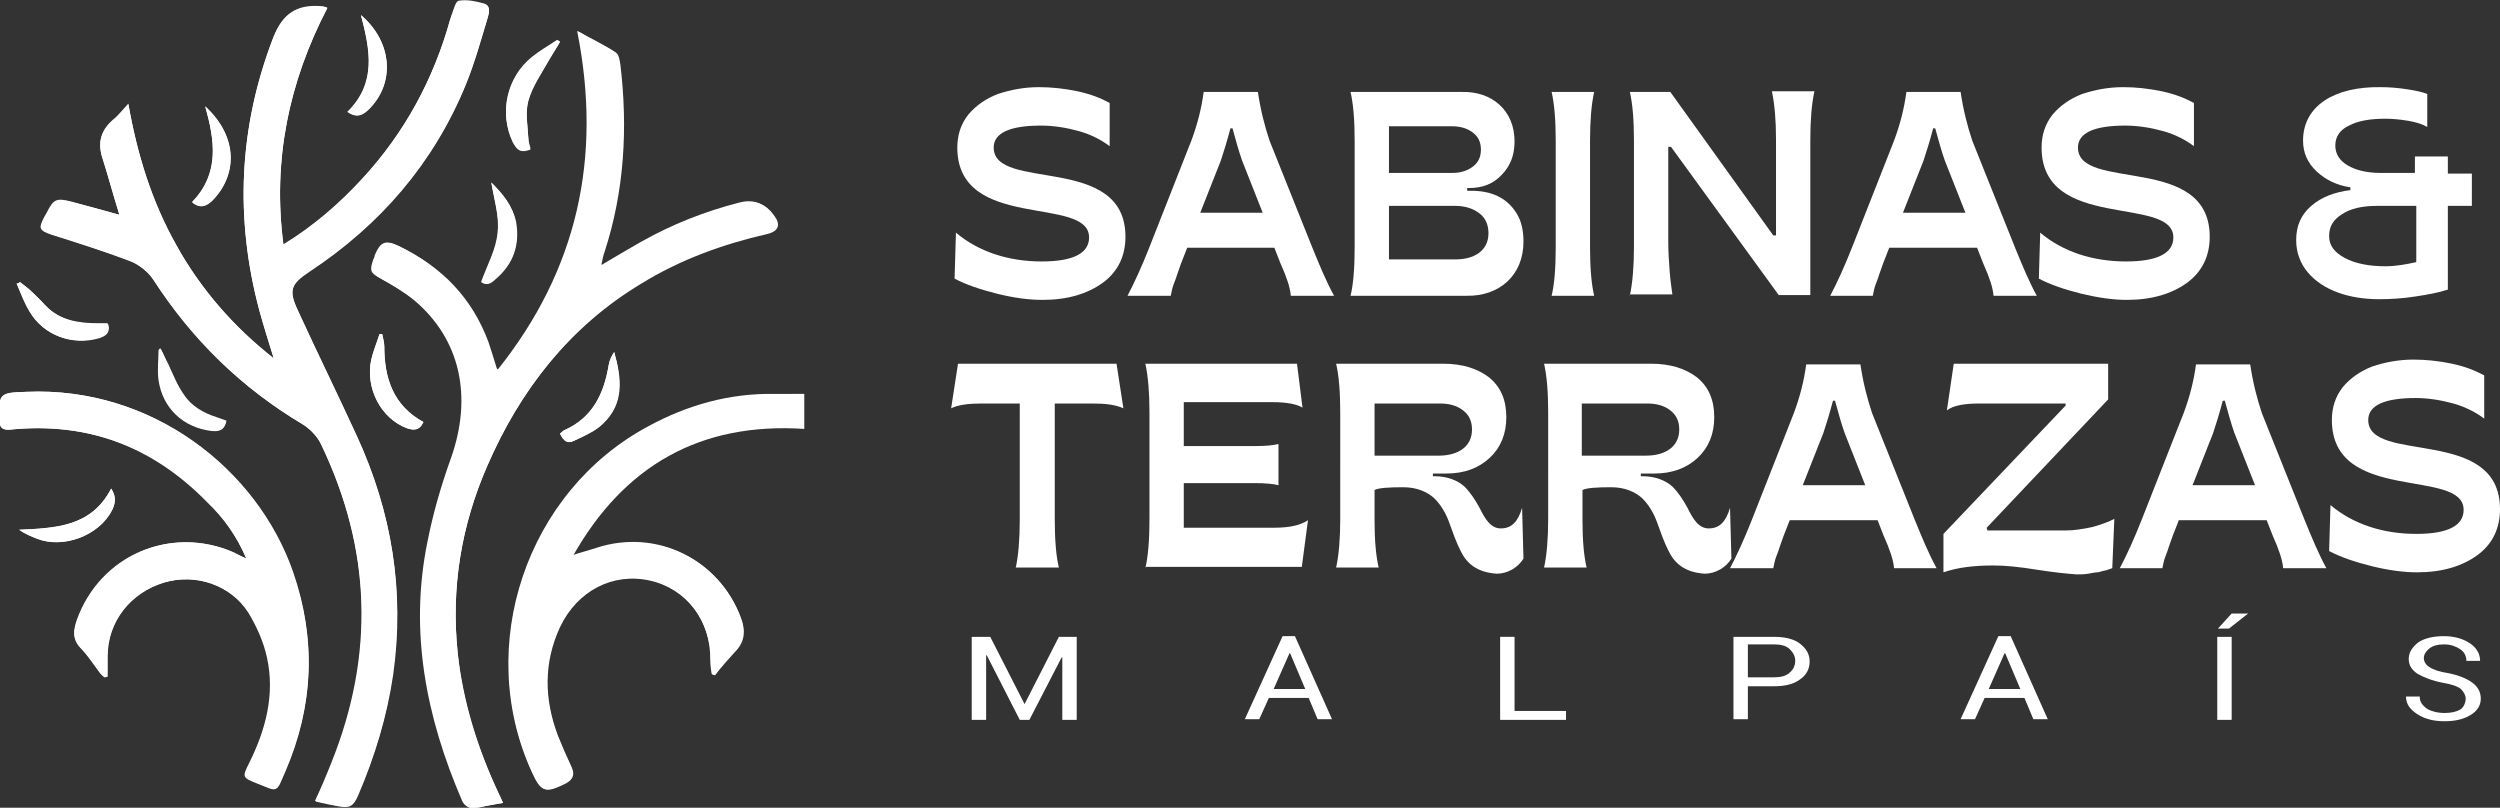<?xml version="1.0" encoding="utf-8"?>
<!-- Generator: Adobe Illustrator 21.0.0, SVG Export Plug-In . SVG Version: 6.00 Build 0)  -->
<svg version="1.1" id="Capa_1" xmlns="http://www.w3.org/2000/svg" xmlns:xlink="http://www.w3.org/1999/xlink" x="0px" y="0px"
	 viewBox="0 0 364.3 117.7" style="enable-background:new 0 0 364.3 117.7;" xml:space="preserve">
<rect x="0" y="0" width="364.3" height="117.7" fill="#333333" stroke="none"/>
<style type="text/css">
	.st0{fill:#FFFFFF;}
</style>
<g>
	<path class="st0" d="M17.4,31.3c-2.5-0.7-4.7-1.3-6.9-1.9c-2.3-0.6-2.7-0.4-3.7,1.6c-0.1,0.2-0.3,0.5-0.4,0.7
		c-0.8,1.6-0.7,1.8,1,2.4c3.8,1.2,7.6,2.4,11.3,3.8c1.4,0.5,2.8,1.6,3.6,2.8c5.6,8.7,12.8,15.8,21.8,21.1c1.1,0.7,2.2,1.8,2.7,3
		c7.3,15.2,7.8,30.6,1.5,46.3c-0.7,1.8-1.5,3.7-2.4,5.6c1.2,0.2,2.2,0.5,3.3,0.7c1.8,0.3,2.2,0,2.9-1.6c2.5-5.6,4.3-11.5,5.1-17.6
		C59,86.2,57.1,74.7,52,63.6c-2.8-6.1-5.8-12.2-8.6-18.3c-1.4-3-1-3.9,1.7-5.7c10.3-6.8,18.1-15.8,22.8-27.3
		c1.3-3.2,2.2-6.5,3.2-9.8c0.2-0.7,0.4-1.7-0.6-1.9c-1.2-0.3-2.5-0.6-3.6-0.4c-0.4,0.1-0.7,1.4-1.1,2.1c-0.1,0.2-0.1,0.4-0.2,0.6
		C63.2,11.5,59,19.3,52.8,26c-3.4,3.7-7.1,6.9-11.5,9.6C39.7,23.4,42.1,12,47.7,1.1c-0.4-0.1-0.6-0.2-0.8-0.2
		c-3.6-0.3-5.7,1-7.1,4.6c-5,13-5.6,26.2-2,39.7c0.6,2.2,1.3,4.4,2.1,7c-6-4.7-10.7-10.1-14.2-16.5c-3.6-6.4-5.7-13.2-7-20.6
		c-0.9,1-1.5,1.8-2.3,2.4c-1.8,1.6-2.2,3.4-1.4,5.7C15.8,25.8,16.5,28.4,17.4,31.3"/>
	<path class="st0" d="M73.3,117c-0.3-0.7-0.5-1.1-0.7-1.5c-3-6.4-5.2-13.1-5.9-20.3c-1-9.5,0.5-18.6,4.3-27.3
		c4.8-11.1,12-20.3,22.5-26.6c5.7-3.5,11.8-5.7,18.3-7.2c1.7-0.4,2-1.4,1-2.7c-1.2-1.7-2.8-2.3-4.8-1.8c-5.1,1.3-10,3.1-14.5,5.8
		c-1.9,1.1-3.8,2.2-5.8,3.4c0-0.3-0.1-0.4,0-0.5c0.1-0.5,0.2-1.1,0.4-1.6c2.9-8.9,3.4-18.1,2.3-27.3c-0.1-0.6-0.2-1.4-0.6-1.7
		c-1.6-1.1-3.4-1.9-5.5-3.1c3.7,18.5,0,34.9-11.6,49.4c-0.2-0.2-0.2-0.2-0.3-0.3c-0.4-1.3-0.8-2.6-1.2-3.8c-2.4-6.5-6.8-11-13-14
		c-1.9-0.9-2.6-0.6-3.4,1.4c-0.1,0.2-0.2,0.4-0.2,0.6c-0.6,1.6-0.4,1.9,1.1,2.8c1.7,0.9,3.4,1.9,4.8,3.1c6.8,5.7,8.6,14.1,5.4,23.1
		c-1.4,3.9-2.6,8-3.4,12.1c-2.7,13.1-0.2,25.6,5,37.7c0.4,0.8,1,1.3,1.9,1.1C70.4,117.5,71.8,117.2,73.3,117"/>
	<path class="st0" d="M35.9,81.4c-0.9-0.4-1.4-0.6-1.9-0.9c-9.2-4-19.4,0.4-22.8,9.8c-0.5,1.5-0.7,2.8,0.5,4.1
		c1.1,1.1,1.9,2.4,2.8,3.6c0.2,0.3,0.5,0.5,0.7,0.7c0.1,0,0.3-0.1,0.4-0.1c0-1,0-2,0-3c0.1-5,3.3-9.2,8.2-10.7
		c4.6-1.4,9.8,0.3,12.4,4.4c1.2,2,2.2,4.2,2.7,6.5c1.2,5.4-0.2,10.6-2.6,15.4c-1,2-1,2.1,1,2.9c3.3,1.3,2.8,1.6,4.2-1.7
		c4.2-9.5,4.6-19.3,1.1-29.1c-5.2-14.9-20.5-27-38.8-26.2c-4,0.2-4,0.2-3.9,4.1c0,1.1,0.4,1.5,1.5,1.4c11.3-1.2,20.9,2.5,28.8,10.6
		C32.6,75.5,34.5,78.1,35.9,81.4"/>
	<path class="st0" d="M117.2,57.4c-1.6,0-3,0-4.4,0c-6.5-0.1-12.6,1.6-18.3,4.7c-17.8,9.5-25.4,32.1-17,50.4
		c1.3,2.9,1.9,3.1,4.8,1.6c1.1-0.5,1.4-1.2,0.9-2.4c-0.7-1.5-1.4-3-2-4.6c-2-5.3-2.1-10.6,0.3-15.8c2.4-5.3,7.7-8,13.1-6.8
		c5.4,1.2,9,5.9,8.9,11.7c0,0.7,0.1,1.3,0.2,2c0.1,0,0.3,0.1,0.4,0.1c1-1.1,1.9-2.3,2.9-3.4c1.4-1.5,1.6-3.1,0.9-4.9
		c-3.1-8.5-12.2-13-20.9-10.2c-1.2,0.4-2.4,0.7-3.6,1.1c7.5-13.1,18.6-19.5,33.7-18.5V57.4z"/>
	<path class="st0" d="M81.6,6.1c-0.1-0.1-0.2-0.2-0.4-0.3c-1.2,0.8-2.6,1.6-3.7,2.5c-3.6,2.9-4.8,8-2.8,12.2
		c0.6,1.3,1.2,1.6,2.6,1.1c-0.1-0.5-0.3-0.9-0.3-1.4c-0.1-1.9-0.5-3.9,0-5.7c0.6-2.1,2-3.9,3-5.9C80.5,7.9,81.1,7,81.6,6.1"/>
	<path class="st0" d="M2.9,41.1c-0.1,0.1-0.2,0.2-0.4,0.3c0.6,1.4,1.1,2.8,1.9,4.1c2,3.4,6.2,4.9,10,3.8c1-0.3,1.7-0.8,1.4-2
		c-0.1,0-0.1-0.1-0.1-0.1c-0.4,0-0.9,0-1.3,0c-2.9,0-5.6-0.4-7.7-2.6c-0.7-0.7-1.4-1.5-2.2-2.2C4,41.9,3.4,41.5,2.9,41.1"/>
	<path class="st0" d="M71.6,26.6c0.4,2.4,1.2,4.9,1,7.3c-0.2,2.4-1.5,4.7-2.4,7.2c0.7,0.6,1.4,0.2,2-0.4c2.6-2.2,3.6-5,3-8.4
		C74.7,30,73.3,28.3,71.6,26.6"/>
	<path class="st0" d="M81.6,63.2c0.6,1.1,1.1,1.5,2.1,1c1.5-0.7,3.1-1.4,4.2-2.5c3-3,2.6-6.7,1.6-10.4c-0.4,0.6-0.7,1.3-0.8,1.9
		c-0.7,4.2-2.3,7.7-6.5,9.5C82,62.9,81.8,63.1,81.6,63.2"/>
	<path class="st0" d="M52.6,2.2c1.3,5,2.3,9.9-2,14.1c1.4,1,2.3,0.4,3.1-0.4C57.6,12.1,57.2,6.1,52.6,2.2"/>
	<path class="st0" d="M23.4,50.8c-0.1,0.1-0.2,0.1-0.3,0.2c0,1.5-0.2,2.9,0,4.4c0.6,4.1,3.6,6.9,7.7,7.4c1,0.1,1.9,0,2.1-1.4
		c-0.5-0.2-0.9-0.3-1.4-0.5c-1.9-0.7-3.7-1.6-4.8-3.3c-0.9-1.4-1.5-3-2.3-4.5C24.1,52.2,23.7,51.5,23.4,50.8"/>
	<path class="st0" d="M55.7,48.7l-0.4,0c-0.4,1.2-0.9,2.4-1.2,3.7c-0.9,4.2,1.4,8.6,5.2,10c0.9,0.3,1.8,0.4,2.4-0.9
		c-4.4-2.4-5.7-6.4-5.7-11C56,49.9,55.8,49.3,55.7,48.7"/>
	<path class="st0" d="M29.9,15.5c1.4,5,2.2,9.8-1.9,14c1.2,1,2.1,0.5,2.9-0.2C34.5,25.7,34.8,20,29.9,15.5"/>
	<path class="st0" d="M16.2,71.2c-2.9,5.6-8.1,5.8-13.4,6c0.9,0.6,1.7,1,2.6,1.3c3.8,1.5,9-0.4,10.9-4.1
		C16.8,73.4,17,72.4,16.2,71.2"/>
	<path class="st0" d="M17.4,31.3c-0.9-2.9-1.6-5.5-2.4-8c-0.8-2.3-0.4-4.1,1.4-5.7c0.8-0.7,1.4-1.5,2.3-2.4c1.3,7.3,3.4,14.2,7,20.6
		c3.6,6.3,8.2,11.7,14.2,16.5c-0.8-2.6-1.5-4.8-2.1-7c-3.6-13.4-3-26.7,2-39.7c1.4-3.6,3.5-4.9,7.1-4.6c0.2,0,0.4,0.1,0.8,0.2
		c-5.7,10.9-8,22.3-6.4,34.5c4.4-2.7,8.2-6,11.5-9.6C59,19.3,63.2,11.5,65.6,2.8c0.1-0.2,0.1-0.4,0.2-0.6c0.3-0.8,0.6-2.1,1.1-2.1
		c1.2-0.2,2.5,0.1,3.6,0.4c1,0.3,0.8,1.2,0.6,1.9c-1,3.3-1.9,6.6-3.2,9.8c-4.7,11.5-12.5,20.5-22.8,27.3c-2.7,1.8-3.1,2.7-1.7,5.7
		c2.8,6.1,5.8,12.2,8.6,18.3c5.1,11.1,7,22.7,5.3,34.8c-0.9,6.1-2.7,12-5.1,17.6c-0.7,1.6-1.2,1.9-2.9,1.6c-1-0.2-2.1-0.4-3.3-0.7
		c0.8-2,1.6-3.8,2.4-5.6c6.3-15.7,5.7-31.1-1.5-46.3c-0.6-1.2-1.6-2.3-2.7-3c-8.9-5.3-16.1-12.4-21.8-21.1c-0.8-1.2-2.2-2.3-3.6-2.8
		c-3.7-1.4-7.5-2.6-11.3-3.8c-1.7-0.6-1.8-0.8-1-2.4c0.1-0.2,0.3-0.5,0.4-0.7c1.1-2,1.5-2.2,3.7-1.6C12.7,30,14.9,30.6,17.4,31.3"/>
	<path class="st0" d="M73.3,117c-1.5,0.3-2.8,0.5-4.1,0.7c-0.9,0.1-1.6-0.3-1.9-1.1c-5.2-12.1-7.7-24.6-5-37.7
		c0.8-4.1,2-8.2,3.4-12.1c3.2-9,1.4-17.4-5.4-23.1c-1.5-1.2-3.2-2.2-4.8-3.1c-1.5-0.8-1.7-1.1-1.1-2.8c0.1-0.2,0.2-0.4,0.2-0.6
		c0.8-1.9,1.5-2.3,3.4-1.4c6.1,3,10.6,7.5,13,14c0.5,1.3,0.8,2.6,1.2,3.8c0,0.1,0.1,0.1,0.3,0.3C84.1,39.4,87.8,23,84.1,4.5
		c2.1,1.2,3.9,2.1,5.5,3.1c0.4,0.3,0.6,1.1,0.6,1.7c1.1,9.3,0.6,18.4-2.3,27.3c-0.2,0.5-0.3,1-0.4,1.6c0,0.1,0,0.2,0,0.5
		c2-1.2,3.9-2.3,5.8-3.4c4.6-2.6,9.4-4.5,14.5-5.8c2-0.5,3.6,0.1,4.8,1.8c1,1.4,0.6,2.4-1,2.7c-6.5,1.5-12.6,3.7-18.3,7.2
		C83,47.7,75.8,56.8,71,67.9c-3.8,8.7-5.3,17.8-4.3,27.3c0.8,7.1,2.9,13.8,5.9,20.3C72.8,115.9,73,116.3,73.3,117"/>
	<path class="st0" d="M35.9,81.4c-1.4-3.3-3.3-5.9-5.5-8.2c-7.9-8.1-17.5-11.7-28.8-10.6C0.5,62.7,0,62.4,0,61.2c-0.1-4,0-4,3.9-4.1
		c18.3-0.8,33.6,11.3,38.8,26.2c3.4,9.8,3,19.6-1.1,29.1c-1.4,3.2-0.9,2.9-4.2,1.7c-2-0.8-2-0.9-1-2.9c2.4-4.9,3.8-10,2.6-15.4
		c-0.5-2.3-1.5-4.5-2.7-6.5c-2.6-4.1-7.8-5.8-12.4-4.4c-4.9,1.5-8.2,5.7-8.2,10.7c0,1,0,2,0,3c-0.1,0-0.3,0.1-0.4,0.1
		c-0.2-0.2-0.5-0.4-0.7-0.7c-0.9-1.2-1.8-2.5-2.8-3.6c-1.3-1.3-1.1-2.6-0.5-4.1c3.4-9.4,13.7-13.8,22.8-9.8
		C34.5,80.7,35,81,35.9,81.4"/>
	<path class="st0" d="M117.2,57.4v5.1c-15.2-1-26.3,5.4-33.7,18.5c1.2-0.4,2.4-0.7,3.6-1.1c8.6-2.8,17.8,1.7,20.9,10.2
		c0.7,1.9,0.5,3.5-0.9,4.9c-1,1.1-2,2.2-2.9,3.4c-0.1,0-0.3-0.1-0.4-0.1c-0.1-0.7-0.2-1.3-0.2-2c0-5.8-3.5-10.5-8.9-11.7
		c-5.4-1.2-10.6,1.5-13.1,6.8c-2.4,5.2-2.3,10.5-0.3,15.8c0.6,1.5,1.3,3.1,2,4.6c0.5,1.1,0.2,1.8-0.9,2.4c-2.9,1.4-3.4,1.3-4.8-1.6
		c-8.4-18.3-0.8-40.9,17-50.4c5.7-3.1,11.7-4.8,18.3-4.7C114.2,57.4,115.6,57.4,117.2,57.4"/>
	<path class="st0" d="M81.6,6.1C81.1,7,80.5,7.9,80,8.8c-1.1,1.9-2.4,3.8-3,5.9c-0.5,1.8-0.1,3.8,0,5.7c0,0.5,0.2,1,0.3,1.4
		c-1.4,0.5-1.9,0.2-2.6-1.1c-2-4.2-0.8-9.4,2.8-12.2c1.2-0.9,2.5-1.7,3.7-2.5C81.4,5.9,81.5,6,81.6,6.1"/>
	<path class="st0" d="M2.9,41.1c0.5,0.4,1,0.8,1.5,1.2c0.7,0.7,1.5,1.4,2.2,2.2c2.1,2.2,4.9,2.6,7.7,2.6c0.4,0,0.9,0,1.3,0
		c0,0,0.1,0,0.1,0.1c0.3,1.2-0.4,1.7-1.4,2c-3.8,1.2-8-0.4-10-3.8c-0.8-1.3-1.3-2.7-1.9-4.1C2.7,41.3,2.8,41.2,2.9,41.1"/>
	<path class="st0" d="M71.6,26.6c1.7,1.7,3.1,3.4,3.5,5.7c0.6,3.4-0.4,6.2-3,8.4c-0.6,0.5-1.3,0.9-2,0.4c0.9-2.5,2.2-4.8,2.4-7.2
		C72.8,31.6,72,29.1,71.6,26.6"/>
	<path class="st0" d="M81.6,63.2c0.2-0.2,0.4-0.4,0.6-0.5c4.1-1.8,5.8-5.3,6.5-9.5c0.1-0.7,0.4-1.3,0.8-1.9
		c1.1,3.8,1.5,7.5-1.6,10.4c-1.1,1.1-2.7,1.8-4.2,2.5C82.7,64.7,82.2,64.4,81.6,63.2"/>
	<path class="st0" d="M52.6,2.2c4.6,4,5,9.9,1.2,13.7c-0.8,0.8-1.7,1.4-3.1,0.4C55,12.1,53.9,7.2,52.6,2.2"/>
	<path class="st0" d="M23.4,50.8c0.4,0.7,0.7,1.5,1.1,2.2c0.7,1.5,1.3,3.1,2.3,4.5c1.1,1.7,2.9,2.7,4.8,3.3c0.5,0.2,0.9,0.3,1.4,0.5
		c-0.2,1.3-1.1,1.5-2.1,1.4c-4.1-0.4-7.1-3.3-7.7-7.4c-0.2-1.4,0-2.9,0-4.4C23.1,50.9,23.2,50.8,23.4,50.8"/>
	<path class="st0" d="M55.7,48.7c0.1,0.6,0.3,1.2,0.3,1.8c0,4.6,1.3,8.6,5.7,11c-0.6,1.3-1.4,1.2-2.4,0.9c-3.7-1.4-6.1-5.8-5.2-10
		c0.3-1.2,0.8-2.4,1.2-3.7L55.7,48.7z"/>
	<path class="st0" d="M29.9,15.5c5,4.6,4.6,10.2,1,13.7c-0.8,0.8-1.6,1.3-2.9,0.2C32,25.3,31.3,20.4,29.9,15.5"/>
	<path class="st0" d="M16.2,71.2c0.8,1.2,0.6,2.2,0.1,3.2c-1.9,3.6-7.1,5.6-10.9,4.1c-0.9-0.4-1.8-0.7-2.6-1.3
		C8.1,76.9,13.3,76.8,16.2,71.2"/>
</g>
<g>
	<g>
		<path class="st0" d="M145.3,42.8c-2.4-0.6-4.5-1.3-6.2-2.2l0.2-6.7c3.3,2.8,7.7,4.2,12.5,4.2c4.6,0,6.9-1.2,6.9-3.5
			c0-6.2-19.2-0.8-19.2-13.1c0-1.8,0.5-3.4,1.6-4.8c1.1-1.3,2.5-2.3,4.3-3c1.8-0.6,3.8-1,6-1c1.8,0,3.7,0.2,5.6,0.6
			c1.9,0.4,3.4,1,4.7,1.7v6.3c-1.2-0.9-2.7-1.7-4.5-2.2s-3.7-0.8-5.5-0.8c-4.6,0-6.9,1.1-6.9,3.2c0,6.5,19.2,0.8,19.2,13
			c0,2.8-1.1,5.1-3.3,6.7c-2.2,1.6-5.1,2.5-8.8,2.5C149.9,43.7,147.7,43.4,145.3,42.8z"/>
		<path class="st0" d="M164.3,43.1c1-1.9,2.1-4.3,3.2-7.1l6.1-15.5c0.9-2.4,1.5-4.8,1.8-7.1h7.9c0.4,2.7,1,5,1.7,7.1l6.2,15.5
			c1.1,2.7,2.1,5.1,3.2,7.1h-6.3c-0.1-1.2-0.6-2.7-1.5-4.7l-0.9-2.3H173l-0.9,2.3c-0.1,0.3-0.5,1.4-0.6,1.7
			c-0.1,0.4-0.4,1.1-0.5,1.4c-0.2,0.5-0.3,1.2-0.4,1.6H164.3z M174.9,31h9.1l-3-7.6c-0.5-1.4-0.9-2.9-1.4-4.7h-0.3
			c-0.5,1.9-1,3.5-1.4,4.7L174.9,31z"/>
		<path class="st0" d="M196.8,43.1c0.4-1.6,0.6-4,0.6-7.1V20.5c0-3-0.2-5.4-0.6-7.1h16.3c4.2-0.1,7.6,2.6,7.6,7.2
			c0,2-0.6,3.6-1.9,4.9c-1.2,1.3-2.8,1.9-4.7,1.9h-0.3v0.4h0.6c2.9,0,5.2,1,6.6,3.3c0.7,1.1,1,2.5,1,4.1c0,5-3.6,8-8.3,7.9H196.8z
			 M202.4,25.2h9.2c1.2,0,2.2-0.3,3-0.9c0.8-0.6,1.2-1.4,1.2-2.5c0-1.1-0.4-1.9-1.2-2.5c-0.8-0.6-1.8-0.9-3-0.9h-9.2V25.2z
			 M202.4,37.8h9.7c2.9,0,4.8-1.4,4.8-3.8c0-1.2-0.4-2.2-1.3-2.9c-0.9-0.7-2.1-1.1-3.5-1.1h-9.7V37.8z"/>
		<path class="st0" d="M226.1,43.1c0.4-1.6,0.6-4,0.6-7.1V20.5c0-3-0.2-5.4-0.6-7.1h6.2c-0.4,1.8-0.6,4.2-0.6,7.1V36
			c0,3,0.2,5.4,0.6,7.1H226.1z"/>
		<path class="st0" d="M237.5,43.1c0.4-1.9,0.6-4.3,0.6-7.1V20.5c0-3-0.2-5.4-0.6-7.1h5.9l15,20.9h0.4V20.3c0-2.8-0.2-5.1-0.6-7h6.2
			c-0.4,1.8-0.6,4.2-0.6,7.1v22.6h-4.6l-15.7-21.6h-0.4v13.9c0,1.4,0.1,2.8,0.2,4.2c0.1,1.4,0.3,2.6,0.4,3.4H237.5z"/>
		<path class="st0" d="M266.7,43.1c1-1.9,2.1-4.3,3.2-7.1l6.1-15.5c0.9-2.4,1.5-4.8,1.8-7.1h7.9c0.4,2.7,1,5,1.7,7.1l6.2,15.5
			c1.1,2.7,2.1,5.1,3.2,7.1h-6.3c-0.1-1.2-0.6-2.7-1.5-4.7l-0.9-2.3h-12.8l-0.9,2.3c-0.1,0.3-0.5,1.4-0.6,1.7
			c-0.1,0.4-0.4,1.1-0.5,1.4c-0.2,0.5-0.3,1.2-0.4,1.6H266.7z M277.3,31h9.1l-3-7.6c-0.5-1.4-0.9-2.9-1.4-4.7h-0.3
			c-0.5,1.9-1,3.5-1.4,4.7L277.3,31z"/>
		<path class="st0" d="M303.3,42.8c-2.4-0.6-4.5-1.3-6.2-2.2l0.2-6.7c3.3,2.8,7.7,4.2,12.5,4.2c4.6,0,6.9-1.2,6.9-3.5
			c0-6.2-19.2-0.8-19.2-13.1c0-1.8,0.5-3.4,1.6-4.8c1.1-1.3,2.5-2.3,4.3-3c1.8-0.6,3.8-1,6-1c1.8,0,3.7,0.2,5.6,0.6
			c1.9,0.4,3.4,1,4.7,1.7v6.3c-1.2-0.9-2.7-1.7-4.5-2.2s-3.7-0.8-5.5-0.8c-4.6,0-6.9,1.1-6.9,3.2c0,6.5,19.2,0.8,19.2,13
			c0,2.8-1.1,5.1-3.3,6.7c-2.2,1.6-5.1,2.5-8.8,2.5C308,43.7,305.8,43.4,303.3,42.8z"/>
		<path class="st0" d="M336.3,39.7c-1.1-1.3-1.7-2.9-1.7-4.7c0-2.1,0.7-3.7,2.2-5c1.5-1.3,3.4-2,5.7-2.3v-0.4
			c-2-0.3-3.6-1.1-4.9-2.3c-1.3-1.2-2-2.7-2-4.5c0-5.1,4.6-7.9,11.3-7.8c1.2,0,2.5,0.1,3.8,0.3c1.3,0.2,2.3,0.4,3,0.7v4.8
			c-0.7-0.4-1.6-0.7-2.8-0.9c-1.2-0.2-2.3-0.3-3.3-0.3c-2.2,0-4,0.3-5.3,1c-1.3,0.6-2,1.6-2,2.9c0,1.2,0.6,2.2,1.8,2.9
			c1.2,0.7,2.8,1.1,4.8,1.1h5v-2.4h4.8v2.5h3.5V30h-3.5v12.2c-1.2,0.4-2.7,0.7-4.7,1c-1.9,0.3-3.7,0.4-5.3,0.4
			C342.3,43.6,338.5,42.3,336.3,39.7z M352.1,38.2V30h-5.7c-2.2,0-3.9,0.4-5.1,1.2c-1.3,0.8-1.9,1.8-1.9,3.2c0,1.4,0.8,2.4,2.3,3.2
			c1.5,0.8,3.5,1.2,5.9,1.2C349.2,38.8,350.7,38.5,352.1,38.2z"/>
		<path class="st0" d="M148,82.8c0.4-1.8,0.6-4.2,0.6-7.1V58.8H143c-1.9,0-3.4,0.2-4.4,0.7l1-6.5h23.1l1,6.5
			c-1.1-0.5-2.5-0.7-4.4-0.7h-5.6v16.8c0,3.1,0.2,5.5,0.6,7.1H148z"/>
		<path class="st0" d="M166.9,82.8c0.4-1.7,0.6-4.1,0.6-7.1V60.1c0-2.9-0.2-5.3-0.6-7.1H189l0.8,6.4c-0.8-0.5-2.3-0.8-4.4-0.8h-12.9
			v6.4h10.4c1.5,0,2.6-0.1,3.4-0.3v6c-0.8-0.2-2-0.3-3.4-0.3h-10.4v6.5h13.2c2.3,0,3.9-0.4,4.9-1.1l-0.9,6.8H166.9z"/>
		<path class="st0" d="M212.8,80.2c-0.6-1.2-1.1-2.6-1.6-4c-0.5-1.4-1.2-2.6-2.2-3.6c-1-0.9-2.5-1.6-4.5-1.6c-2.2,0-3.6,0.1-4.2,0.4
			v4.4c0,2.9,0.2,5.2,0.6,6.9h-6.2c0.4-1.8,0.6-4.2,0.6-7.1V60.1c0-3-0.2-5.4-0.6-7.1h15.6c2.8,0,5,0.7,6.7,2
			c1.7,1.4,2.5,3.3,2.5,5.8c0,2.4-0.8,4.4-2.4,5.9c-1.6,1.5-3.7,2.3-6.3,2.3h-2v0.4h0.3c1.8,0,3.3,0.6,4.3,1.5
			c0.9,0.9,1.6,2,2.2,3.1c0.8,1.6,1.6,3,3.1,3c1.6,0,2.5-1,3.1-3l0.2,7.4c-0.8,1.3-2.3,2.2-3.9,2.2
			C215.2,83.4,213.7,82.1,212.8,80.2z M200.3,66.4h9.3c3,0,4.9-1.4,4.9-3.8c0-1.2-0.4-2.1-1.3-2.8c-0.9-0.7-2-1-3.4-1h-9.5V66.4z"/>
		<path class="st0" d="M243.1,80.2c-0.6-1.2-1.1-2.6-1.6-4c-0.5-1.4-1.2-2.6-2.2-3.6c-1-0.9-2.5-1.6-4.5-1.6c-2.2,0-3.6,0.1-4.2,0.4
			v4.4c0,2.9,0.2,5.2,0.6,6.9h-6.2c0.4-1.8,0.6-4.2,0.6-7.1V60.1c0-3-0.2-5.4-0.6-7.1h15.6c2.8,0,5,0.7,6.7,2
			c1.7,1.4,2.5,3.3,2.5,5.8c0,2.4-0.8,4.4-2.4,5.9c-1.6,1.5-3.7,2.3-6.3,2.3h-2v0.4h0.3c1.8,0,3.3,0.6,4.3,1.5
			c0.9,0.9,1.6,2,2.2,3.1c0.8,1.6,1.6,3,3.1,3c1.6,0,2.5-1,3.1-3l0.2,7.4c-0.8,1.3-2.3,2.2-3.9,2.2C245.5,83.4,244,82.1,243.1,80.2z
			 M230.5,66.4h9.3c3,0,4.9-1.4,4.9-3.8c0-1.2-0.4-2.1-1.3-2.8c-0.9-0.7-2-1-3.4-1h-9.5V66.4z"/>
		<path class="st0" d="M252.1,82.8c1-1.9,2.1-4.3,3.2-7.1l6.1-15.5c0.9-2.4,1.5-4.8,1.8-7.1h7.9c0.4,2.7,1,5,1.7,7.1l6.2,15.5
			c1.1,2.7,2.1,5.1,3.2,7.1H276c-0.1-1.2-0.6-2.7-1.5-4.7l-0.9-2.3h-12.8l-0.9,2.3c-0.1,0.3-0.5,1.4-0.6,1.7
			c-0.1,0.4-0.4,1.1-0.5,1.4c-0.2,0.5-0.3,1.2-0.4,1.6H252.1z M262.7,70.7h9.1l-3-7.6c-0.5-1.4-0.9-2.9-1.4-4.7h-0.3
			c-0.5,1.9-1,3.5-1.4,4.7L262.7,70.7z"/>
		<path class="st0" d="M296.7,83c-2.5-0.4-4.5-0.6-6.2-0.6c-2.9,0-5.3,0.3-7.3,1v-5.6L301,59.1l0-0.3h-12.6c-2.2,0-3.8,0.3-4.7,1
			l1-6.8h22.5v5.2l-17.7,18.7l0.1,0.4H301c1.2,0,2.5-0.2,3.9-0.5c1.4-0.4,2.5-0.8,3.2-1.2l-0.3,7.2c0,0-0.3,0.1-0.9,0.3
			c-0.6,0.1-1,0.3-1.3,0.3s-0.7,0.1-1.3,0.2s-1.2,0.1-1.7,0.1C301.2,83.6,299.2,83.4,296.7,83z"/>
		<path class="st0" d="M308.9,82.8c1-1.9,2.1-4.3,3.2-7.1l6.1-15.5c0.9-2.4,1.5-4.8,1.8-7.1h7.9c0.4,2.7,1,5,1.7,7.1l6.2,15.5
			c1.1,2.7,2.1,5.1,3.2,7.1h-6.3c-0.1-1.2-0.6-2.7-1.5-4.7l-0.9-2.3h-12.8l-0.9,2.3c-0.1,0.3-0.5,1.4-0.6,1.7
			c-0.1,0.4-0.4,1.1-0.5,1.4c-0.2,0.5-0.3,1.2-0.4,1.6H308.9z M319.5,70.7h9.1l-3-7.6c-0.5-1.4-0.9-2.9-1.4-4.7h-0.3
			c-0.5,1.9-1,3.5-1.4,4.7L319.5,70.7z"/>
		<path class="st0" d="M345.6,82.5c-2.4-0.6-4.5-1.3-6.2-2.2l0.2-6.7c3.3,2.8,7.7,4.2,12.5,4.2c4.6,0,6.9-1.2,6.9-3.5
			c0-6.2-19.2-0.8-19.2-13.1c0-1.8,0.5-3.4,1.6-4.8c1.1-1.3,2.5-2.3,4.3-3c1.8-0.6,3.8-1,6-1c1.8,0,3.7,0.2,5.6,0.6
			c1.9,0.4,3.4,1,4.7,1.7v6.3c-1.2-0.9-2.7-1.7-4.5-2.2s-3.7-0.8-5.5-0.8c-4.6,0-6.9,1.1-6.9,3.2c0,6.5,19.2,0.8,19.2,13
			c0,2.8-1.1,5.1-3.3,6.7s-5.1,2.5-8.8,2.5C350.3,83.4,348,83.1,345.6,82.5z"/>
	</g>
	<g>
		<path class="st0" d="M149.3,102.6L149.3,102.6l5-9.8h2.6v12.1h-2.1v-9.1l-0.1,0l-4.7,9.1h-1.4l-4.8-9.4l-0.1,0v9.4h-2.1V92.8h2.7
			L149.3,102.6z"/>
		<path class="st0" d="M190.7,101.7h-5.8l-1.4,3.1h-2.1l5.5-12.1h1.8l5.4,12.1h-2.1L190.7,101.7z M185.6,100.4h4.6l-2.2-5.2h-0.1
			L185.6,100.4z"/>
		<path class="st0" d="M220.7,103.6h7.5v1.3h-9.6V92.8h2.1V103.6z"/>
		<path class="st0" d="M254.7,100v4.8h-2.1V92.8h5.9c1.6,0,2.9,0.3,3.8,1c0.9,0.7,1.4,1.5,1.4,2.6c0,1.1-0.5,2-1.4,2.6
			c-0.9,0.7-2.2,1-3.8,1H254.7z M254.7,98.7h3.8c1,0,1.8-0.2,2.3-0.7c0.5-0.4,0.8-1,0.8-1.7s-0.3-1.2-0.8-1.7s-1.3-0.7-2.3-0.7h-3.8
			V98.7z"/>
		<path class="st0" d="M295,101.7h-5.8l-1.4,3.1h-2.1l5.5-12.1h1.8l5.4,12.1h-2.1L295,101.7z M289.8,100.4h4.6l-2.2-5.2h-0.1
			L289.8,100.4z"/>
		<path class="st0" d="M325.2,104.9h-2.1V92.8h2.1V104.9z M325.2,89.4h2.4l0,0l-2.8,2.2h-1.6L325.2,89.4z"/>
		<path class="st0" d="M359.3,101.8c0-0.5-0.3-1-0.7-1.4c-0.5-0.4-1.4-0.7-2.6-0.9c-1.6-0.3-2.8-0.8-3.7-1.3
			c-0.9-0.6-1.3-1.3-1.3-2.2c0-0.9,0.5-1.7,1.4-2.4c0.9-0.6,2.2-0.9,3.7-0.9c1.6,0,2.9,0.4,3.9,1.1c1,0.7,1.4,1.6,1.4,2.5l0,0h-2
			c0-0.7-0.3-1.3-0.9-1.7c-0.6-0.4-1.4-0.7-2.3-0.7c-1,0-1.7,0.2-2.2,0.6c-0.5,0.4-0.8,0.9-0.8,1.4c0,0.5,0.3,1,0.8,1.3
			c0.6,0.4,1.5,0.7,2.8,0.9c1.5,0.3,2.7,0.8,3.5,1.4c0.8,0.6,1.2,1.4,1.2,2.3c0,1-0.5,1.8-1.5,2.4c-1,0.6-2.2,0.9-3.8,0.9
			c-1.5,0-2.8-0.3-3.9-1c-1.1-0.7-1.7-1.5-1.7-2.6l0,0h2c0,0.8,0.4,1.3,1.1,1.8c0.7,0.4,1.6,0.6,2.5,0.6c1,0,1.8-0.2,2.3-0.5
			S359.3,102.4,359.3,101.8z"/>
	</g>
</g>
</svg>
